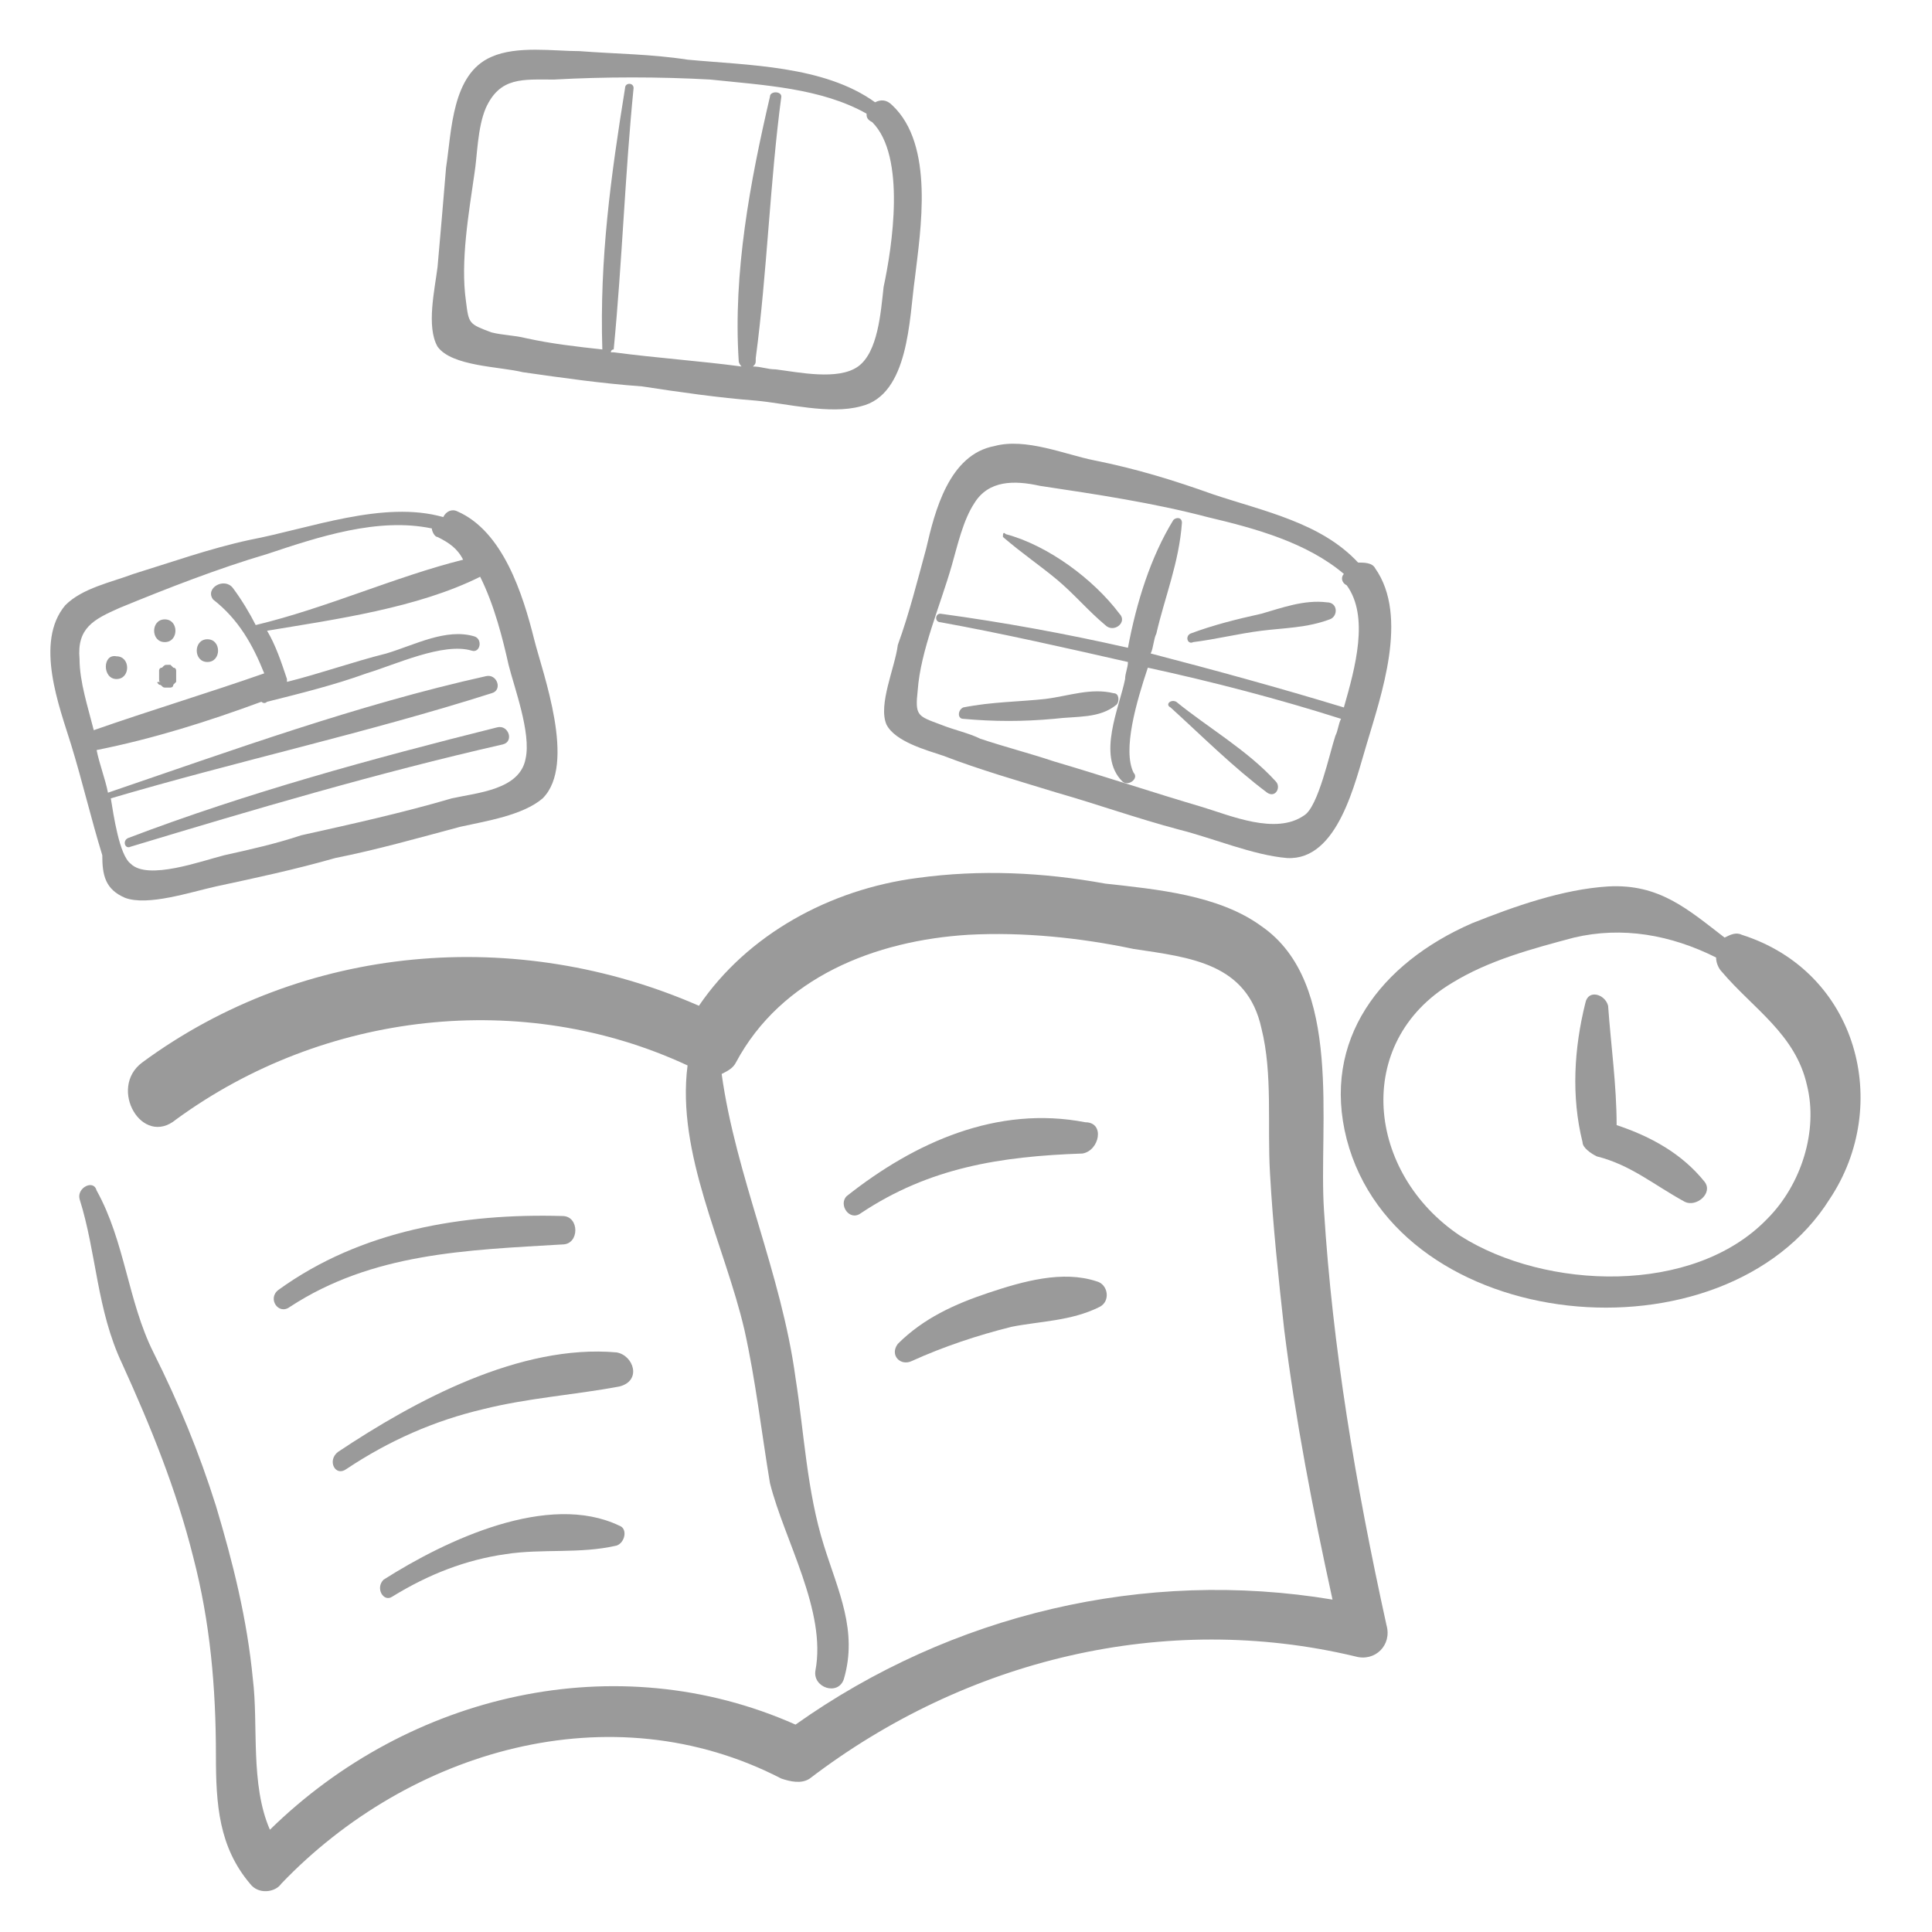 <?xml version="1.0" encoding="utf-8"?>
<!-- Generator: Adobe Illustrator 24.1.2, SVG Export Plug-In . SVG Version: 6.00 Build 0)  -->
<svg version="1.1" id="Calque_1" xmlns="http://www.w3.org/2000/svg" xmlns:xlink="http://www.w3.org/1999/xlink" x="0px" y="0px"
	 viewBox="0 0 68 68" style="enable-background:new 0 0 68 68;" xml:space="preserve">
<style type="text/css">
	.st0{fill:#9A9A9A;}
</style>
<g>
	<path class="st0" d="M46.6,42.6c-0.2-3,0.7-8-2.2-10c-1.5-1.1-3.7-1.3-5.5-1.5c-2.2-0.4-4.4-0.5-6.6-0.2c-3.1,0.4-6,2-7.7,4.5
		c-6.4-2.8-13.9-2.2-19.6,2c-1.2,0.9,0,3,1.2,2c5.2-3.8,12.2-4.6,18-1.9c-0.4,3.1,1.3,6.3,2,9.3c0.4,1.8,0.6,3.6,0.9,5.4
		c0.5,2,2,4.5,1.6,6.6c-0.1,0.6,0.8,0.9,1,0.3c0.5-1.7-0.2-3.1-0.7-4.7c-0.6-1.9-0.7-4-1-5.9c-0.5-3.7-2.1-7.1-2.6-10.7
		c0.2-0.1,0.4-0.2,0.5-0.4c1.6-3,4.9-4.3,8.2-4.5c1.9-0.1,3.9,0.1,5.8,0.5c2,0.3,4,0.5,4.5,2.8c0.4,1.6,0.2,3.4,0.3,5.1
		c0.1,1.8,0.3,3.7,0.5,5.5c0.4,3.2,1,6.3,1.7,9.5c-6.6-1.1-13.4,0.5-18.9,4.4c-6.3-2.8-13.6-1.1-18.5,3.7c-0.7-1.6-0.4-3.7-0.6-5.3
		C8.7,57,8.2,55,7.6,53c-0.6-1.9-1.3-3.6-2.2-5.4c-0.9-1.8-1-3.9-2-5.7c-0.1-0.4-0.7-0.1-0.6,0.3c0.6,1.9,0.6,3.9,1.5,5.8
		c1,2.2,1.9,4.4,2.5,6.8c0.6,2.3,0.8,4.6,0.8,7c0,1.7,0.1,3.2,1.2,4.5c0.3,0.4,0.9,0.3,1.1,0c4.5-4.7,11.6-6.8,17.6-3.7
		c0.3,0.1,0.7,0.2,1,0c5.5-4.2,12.5-5.9,19.2-4.3c0.7,0.2,1.3-0.4,1.1-1.1C47.7,52.2,46.9,47.4,46.6,42.6z"/>
	<path class="st0" d="M38.2,39.5c-3.1-0.6-6,0.7-8.4,2.6c-0.3,0.3,0.1,0.9,0.5,0.6c2.4-1.6,4.9-2,7.8-2.1
		C38.7,40.5,38.9,39.5,38.2,39.5z"/>
	<path class="st0" d="M34.8,45.5c-1.2,0.4-2.3,0.9-3.2,1.8c-0.3,0.4,0.1,0.8,0.5,0.6c1.1-0.5,2.3-0.9,3.5-1.2c1-0.2,2.1-0.2,3.1-0.7
		c0.4-0.2,0.3-0.8-0.1-0.9C37.4,44.7,36,45.1,34.8,45.5z"/>
	<path class="st0" d="M19.8,42.8c-3.5-0.1-7.1,0.5-10,2.6c-0.4,0.3,0,0.9,0.4,0.6c2.9-1.9,6.2-2,9.6-2.2
		C20.4,43.8,20.4,42.8,19.8,42.8z"/>
	<path class="st0" d="M21.7,47.6c-3.4-0.3-7.1,1.7-9.8,3.5c-0.4,0.3-0.1,0.9,0.3,0.6c1.5-1,3.1-1.7,4.8-2.1c1.6-0.4,3.2-0.5,4.8-0.8
		C22.6,48.6,22.3,47.7,21.7,47.6z"/>
	<path class="st0" d="M13.5,55.6c-0.3,0.3,0,0.8,0.3,0.6c1.3-0.8,2.6-1.3,4-1.5c1.3-0.2,2.6,0,3.9-0.3c0.3-0.1,0.4-0.6,0.1-0.7
		C19.3,52.5,15.7,54.2,13.5,55.6z"/>
	<path class="st0" d="M61.3,32.9c-0.2-0.1-0.4,0-0.6,0.1c-1.3-1-2.3-1.9-4.1-1.8c-1.6,0.1-3.3,0.7-4.8,1.3c-3.2,1.4-5.3,4.1-4.4,7.6
		c1.8,6.9,13.3,8,17,2.1C66.6,38.9,65.4,34.2,61.3,32.9z M62.2,42.9c-2.6,2.7-7.8,2.5-10.8,0.6c-3.3-2.2-3.8-6.8-0.3-8.9
		c1.3-0.8,2.8-1.2,4.3-1.6c1.7-0.4,3.4-0.1,5,0.7c0,0.2,0.1,0.4,0.2,0.5c1.1,1.3,2.6,2.2,3,4C64,39.8,63.4,41.7,62.2,42.9z"/>
	<path class="st0" d="M56.9,39.6c0-1.4-0.2-2.8-0.3-4.2c-0.1-0.4-0.7-0.6-0.8-0.1c-0.4,1.6-0.5,3.3-0.1,4.9c0,0.2,0.3,0.4,0.5,0.5
		c1.2,0.3,2,1,3.1,1.6c0.4,0.2,1-0.3,0.7-0.7C59.2,40.6,58.1,40,56.9,39.6z"/>
	<path class="st0" d="M4.4,31.6c0.8,0.3,2.3-0.2,3.2-0.4c1.4-0.3,2.8-0.6,4.2-1c1.5-0.3,2.9-0.7,4.4-1.1c0.9-0.2,2.2-0.4,2.9-1
		c1.2-1.2,0-4.4-0.3-5.6c-0.4-1.6-1.1-3.8-2.7-4.5c-0.2-0.1-0.4,0-0.5,0.2c-2.1-0.6-4.7,0.4-6.8,0.8c-1.4,0.3-2.8,0.8-4.1,1.2
		c-0.8,0.3-1.8,0.5-2.4,1.1c-1.1,1.3-0.2,3.6,0.2,4.9s0.7,2.6,1.1,3.9C3.6,30.8,3.7,31.3,4.4,31.6z M18.5,26.7
		c-0.2,1.1-1.7,1.2-2.6,1.4c-1.7,0.5-3.5,0.9-5.3,1.3c-0.9,0.3-1.8,0.5-2.7,0.7c-0.8,0.2-2.7,0.9-3.3,0.3c-0.4-0.3-0.6-1.7-0.7-2.3
		c4.4-1.3,9-2.3,13.4-3.7c0.4-0.1,0.2-0.7-0.2-0.6c-4.5,1-8.9,2.6-13.3,4.1c-0.1-0.5-0.3-1-0.4-1.5c2-0.4,3.9-1,5.8-1.7
		c0,0,0.1,0.1,0.2,0c1.2-0.3,2.4-0.6,3.5-1c1-0.3,2.7-1.1,3.7-0.8c0.3,0.1,0.4-0.4,0.1-0.5c-1-0.3-2.1,0.3-3.1,0.6
		c-1.2,0.3-2.3,0.7-3.5,1v-0.1c-0.2-0.6-0.4-1.2-0.7-1.7c2.4-0.4,5.3-0.8,7.5-1.9c0.5,1,0.8,2.2,1,3.1
		C18.1,24.2,18.7,25.8,18.5,26.7z M4.2,21.4c1.7-0.7,3.5-1.4,5.2-1.9c1.8-0.6,3.9-1.3,5.8-0.9c0,0.1,0.1,0.3,0.2,0.3
		c0.4,0.2,0.7,0.4,0.9,0.8c-2.4,0.6-4.8,1.7-7.3,2.3c-0.2-0.4-0.5-0.9-0.8-1.3s-1,0-0.7,0.4c0.9,0.7,1.4,1.6,1.8,2.6
		c-2,0.7-4,1.3-6,2l0,0c-0.2-0.8-0.5-1.7-0.5-2.5C2.7,22.1,3.3,21.8,4.2,21.4z"/>
	<path class="st0" d="M4.1,23.9c0.5,0,0.5-0.8,0-0.8C3.6,23,3.6,23.9,4.1,23.9z"/>
	<path class="st0" d="M5.8,22.6c0.5,0,0.5-0.8,0-0.8S5.3,22.6,5.8,22.6z"/>
	<path class="st0" d="M5.6,24.1c0.1,0,0.1,0.1,0.2,0.1s0.1,0,0.2,0l0,0c0,0,0.1,0,0.1-0.1L6.2,24v-0.1c0-0.1,0-0.1,0-0.2v-0.1
		c0,0,0-0.1-0.1-0.1L6,23.4H5.9l0,0c-0.1,0-0.1,0-0.2,0.1c-0.1,0-0.1,0.1-0.1,0.1v0.1c0,0.1,0,0.1,0,0.2s0,0.1,0.1,0.1
		C5.5,24,5.5,24,5.6,24.1z"/>
	<path class="st0" d="M7.3,23.3c0.5,0,0.5-0.8,0-0.8S6.8,23.3,7.3,23.3z"/>
	<path class="st0" d="M4.6,29.8c4.3-1.3,8.7-2.6,13.1-3.6c0.4-0.1,0.2-0.7-0.2-0.6c-4.4,1.1-8.8,2.3-13,3.9
		C4.3,29.6,4.4,29.9,4.6,29.8z"/>
	<path class="st0" d="M18.4,13.1c1.4,0.2,2.8,0.4,4.2,0.5c1.3,0.2,2.7,0.4,4,0.5c1.1,0.1,2.6,0.5,3.7,0.2c1.7-0.4,1.7-3.1,1.9-4.5
		c0.2-1.7,0.7-4.7-0.8-6.1c-0.2-0.2-0.4-0.2-0.6-0.1c-1.8-1.3-4.5-1.3-6.6-1.5c-1.3-0.2-2.5-0.2-3.8-0.3c-0.9,0-2.2-0.2-3.1,0.2
		c-1.4,0.6-1.4,2.6-1.6,3.9c-0.1,1.2-0.2,2.4-0.3,3.5c-0.1,0.8-0.4,2.1,0,2.8C15.9,12.9,17.6,12.9,18.4,13.1z M16.7,6.1
		c0.1-0.6,0.1-1.6,0.4-2.3c0.5-1.1,1.3-1,2.4-1c1.8-0.1,3.7-0.1,5.5,0C26.9,3,28.9,3.1,30.5,4c0,0.1,0,0.2,0.2,0.3
		c1.2,1.2,0.7,4.4,0.4,5.8c-0.1,0.9-0.2,2.3-0.9,2.8c-0.7,0.5-2.1,0.2-2.9,0.1c-0.3,0-0.5-0.1-0.8-0.1c0.1-0.1,0.1-0.1,0.1-0.3
		c0.4-3,0.5-6.2,0.9-9.2c0-0.2-0.4-0.2-0.4,0c-0.7,3-1.3,6.2-1.1,9.3c0,0.1,0.1,0.2,0.1,0.2c-1.5-0.2-3-0.3-4.5-0.5h-0.1
		c0,0,0-0.1,0.1-0.1c0.3-3.1,0.4-6.2,0.7-9.2c0-0.2-0.3-0.2-0.3,0c-0.5,3.1-0.9,6-0.8,9.2l0,0c-0.9-0.1-1.8-0.2-2.7-0.4
		c-0.4-0.1-0.8-0.1-1.2-0.2c-0.8-0.3-0.8-0.3-0.9-1.1C16.2,9.2,16.5,7.5,16.7,6.1z"/>
	<path class="st0" d="M31.2,25.5c0.3,0.6,1.4,0.9,2,1.1c1.3,0.5,2.7,0.9,4,1.3c1.4,0.4,2.8,0.9,4.3,1.3c1.2,0.3,2.6,0.9,3.8,1
		c1.8,0.1,2.4-2.7,2.8-4c0.5-1.7,1.5-4.5,0.3-6.2c-0.1-0.2-0.4-0.2-0.6-0.2c-1.3-1.4-3.3-1.8-5.1-2.4c-1.4-0.5-2.7-0.9-4.2-1.2
		c-1-0.2-2.4-0.8-3.5-0.5c-1.6,0.3-2.1,2.3-2.4,3.6c-0.3,1.1-0.6,2.3-1,3.4C31.5,23.5,30.9,24.8,31.2,25.5z M32.3,24.3
		c0.1-1.4,0.8-3,1.2-4.4c0.2-0.7,0.4-1.6,0.8-2.2c0.5-0.8,1.4-0.8,2.3-0.6c2,0.3,4,0.6,5.9,1.1c1.7,0.4,3.5,0.9,4.8,2
		c-0.1,0.1-0.1,0.3,0.1,0.4c0.8,1.1,0.3,2.9-0.1,4.3c-2.3-0.7-4.5-1.3-6.8-1.9c0.1-0.2,0.1-0.5,0.2-0.7c0.3-1.3,0.8-2.5,0.9-3.9
		c0-0.2-0.2-0.2-0.3-0.1c-0.8,1.3-1.3,2.9-1.6,4.5c-2.2-0.5-4.4-0.9-6.6-1.2c-0.2,0-0.2,0.3,0,0.3c2.2,0.4,4.4,0.9,6.6,1.4
		c0,0.2-0.1,0.4-0.1,0.6c-0.2,1-1,2.7-0.1,3.6c0.2,0.2,0.6-0.1,0.4-0.3c-0.4-0.8,0.1-2.5,0.5-3.7c2.3,0.5,4.6,1.1,6.8,1.8
		c-0.1,0.2-0.1,0.4-0.2,0.6c-0.2,0.6-0.6,2.5-1.1,2.8c-1,0.7-2.6,0-3.6-0.3c-1.7-0.5-3.5-1.1-5.2-1.6c-0.9-0.3-1.7-0.5-2.6-0.8
		c-0.4-0.2-0.9-0.3-1.4-0.5C32.3,25.2,32.2,25.2,32.3,24.3z"/>
	<path class="st0" d="M37.2,20.4c0.6,0.5,1.1,1.1,1.7,1.6c0.3,0.3,0.8-0.1,0.5-0.4c-0.9-1.2-2.5-2.4-4-2.8c-0.1-0.1-0.1,0-0.1,0.1
		C36,19.5,36.6,19.9,37.2,20.4z"/>
	<path class="st0" d="M42,22.6c0.8-0.1,1.6-0.3,2.4-0.4c0.8-0.1,1.6-0.1,2.4-0.4c0.3-0.1,0.3-0.6-0.1-0.6c-0.8-0.1-1.6,0.2-2.3,0.4
		c-0.9,0.2-1.7,0.4-2.5,0.7C41.7,22.4,41.8,22.7,42,22.6z"/>
	<path class="st0" d="M44.6,27.9c0.3,0.2,0.5-0.2,0.3-0.4c-1-1.1-2.4-1.9-3.5-2.8c-0.2-0.1-0.4,0.1-0.2,0.2
		C42.3,25.9,43.4,27,44.6,27.9z"/>
	<path class="st0" d="M33.9,25.3c1.1,0.1,2.1,0.1,3.2,0c0.8-0.1,1.6,0,2.2-0.5c0.1-0.1,0.1-0.4-0.1-0.4c-0.8-0.2-1.6,0.1-2.4,0.2
		c-0.9,0.1-1.9,0.1-2.9,0.3C33.7,25,33.7,25.3,33.9,25.3z"/>
</g>
</svg>
